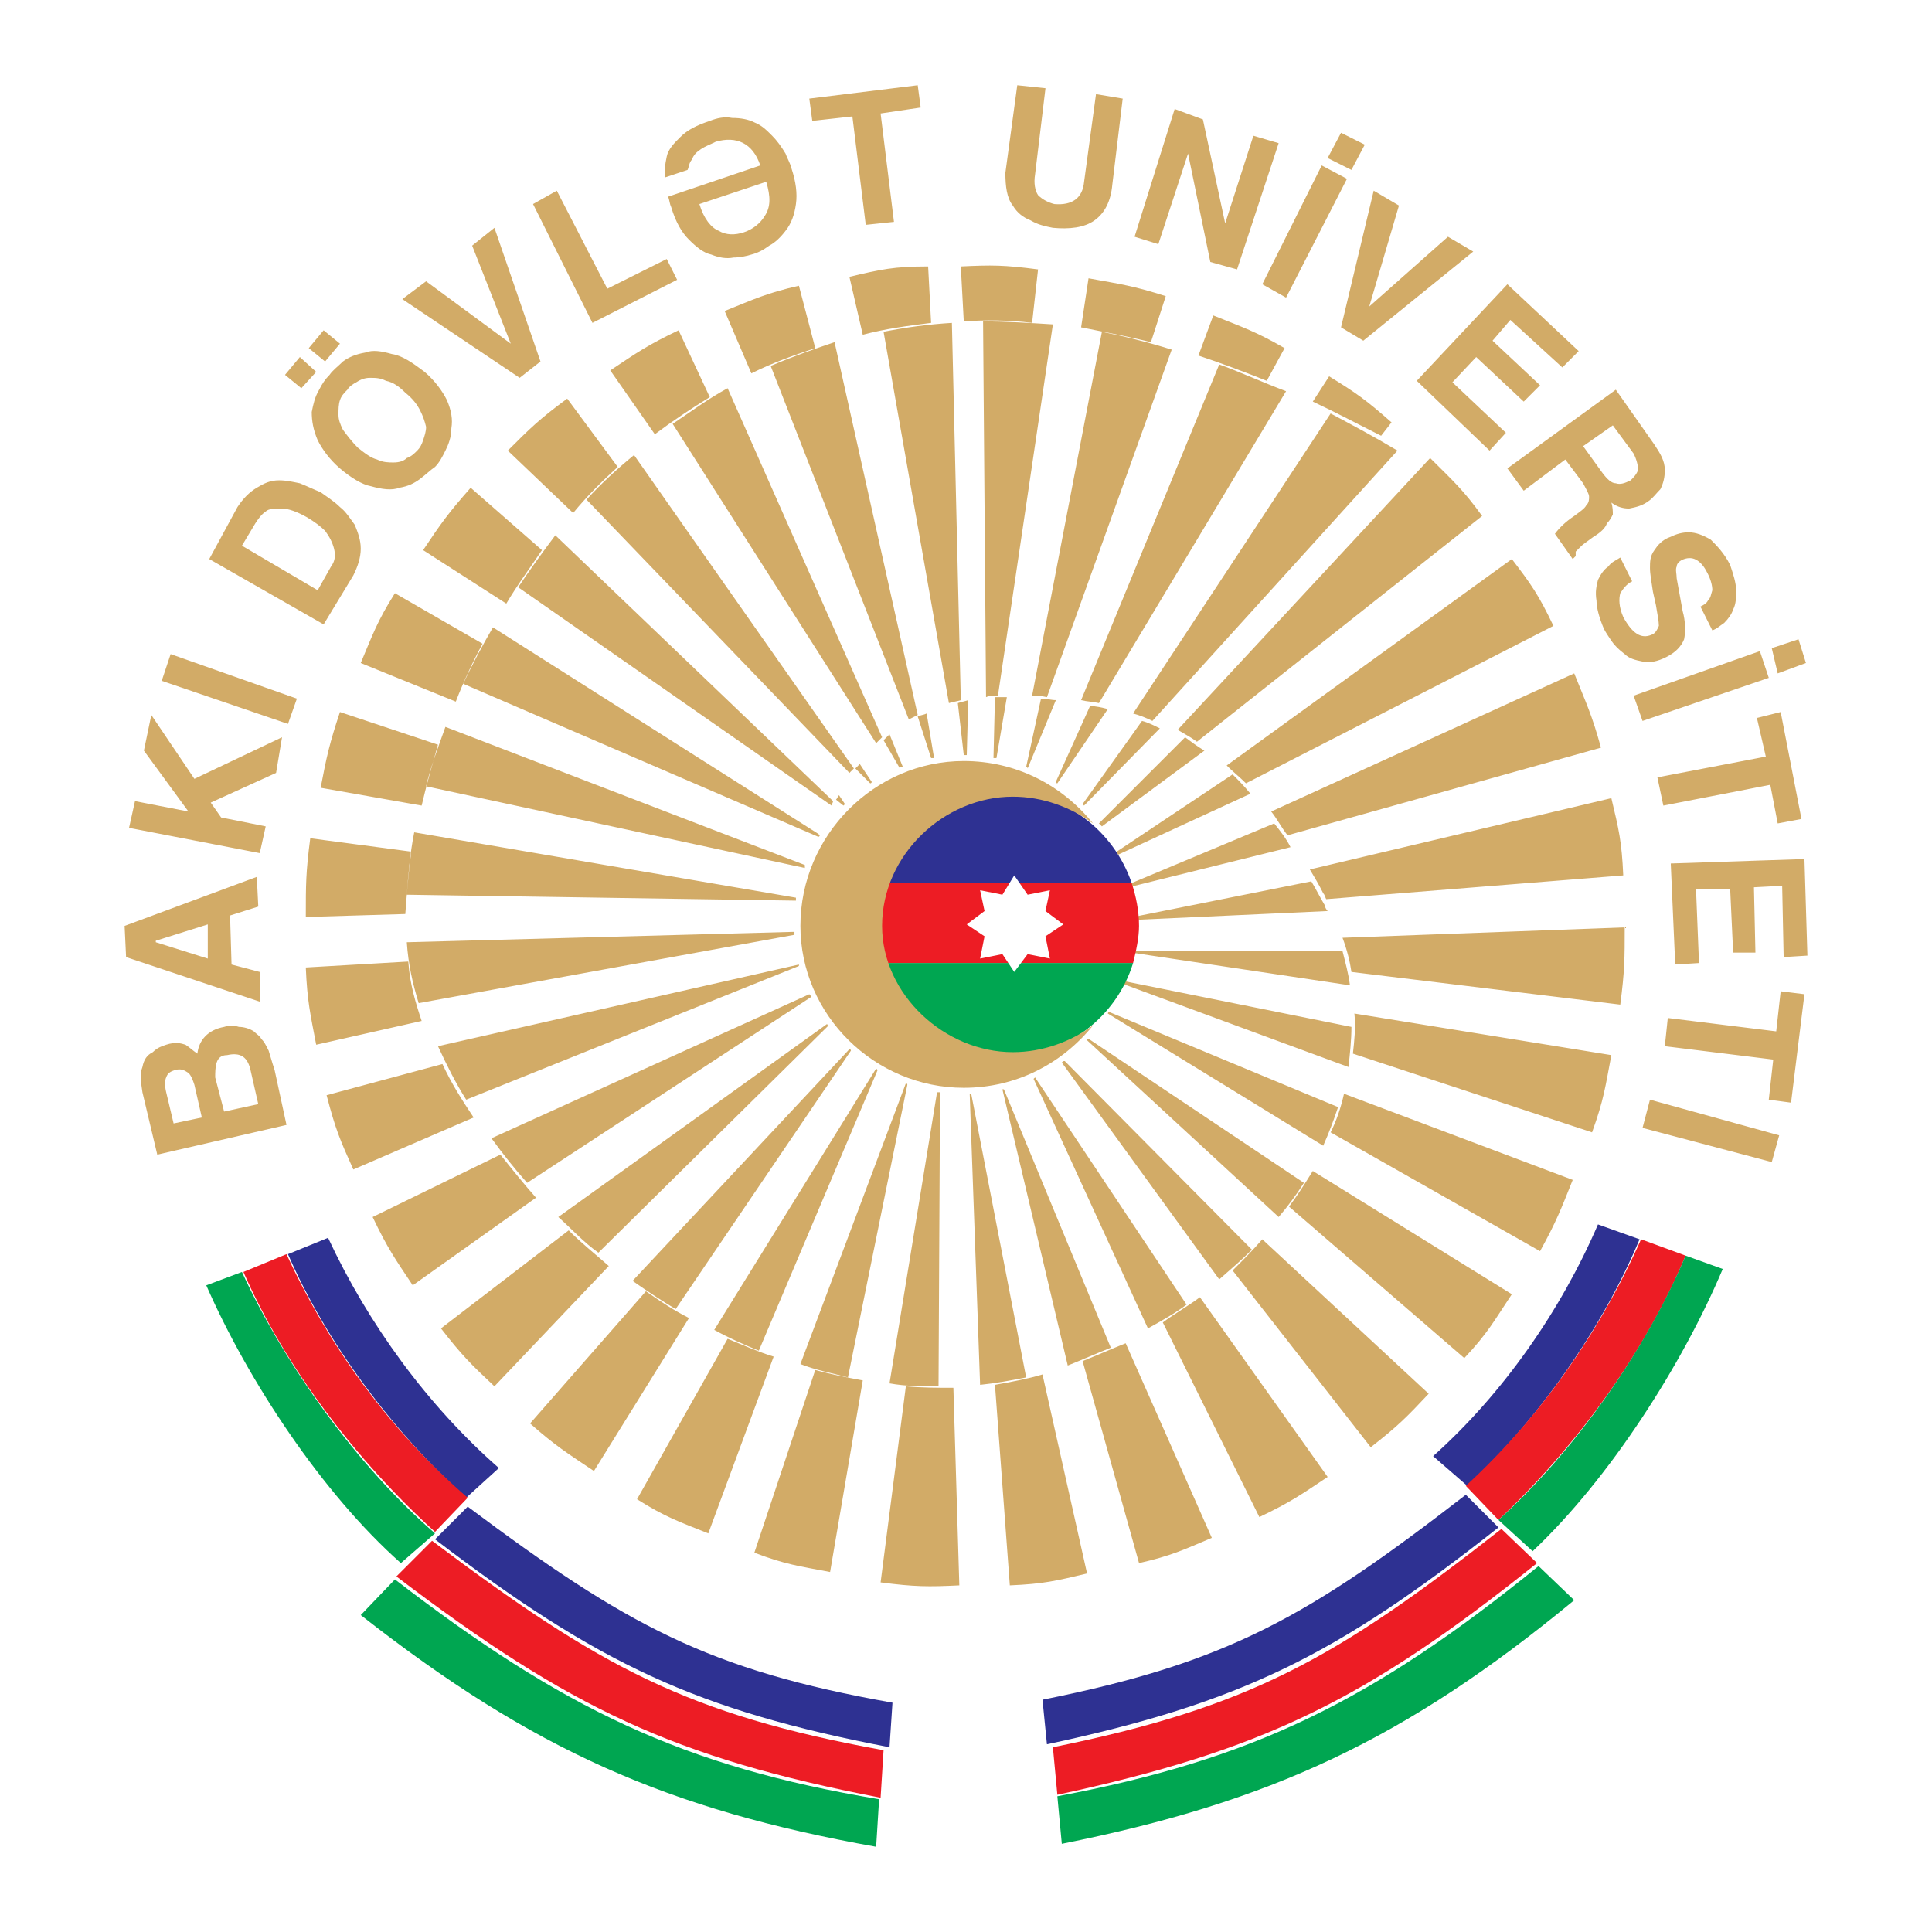 <?xml version="1.0" encoding="utf-8"?>
<!-- Generator: Adobe Illustrator 13.0.0, SVG Export Plug-In . SVG Version: 6.00 Build 14948)  -->
<!DOCTYPE svg PUBLIC "-//W3C//DTD SVG 1.0//EN" "http://www.w3.org/TR/2001/REC-SVG-20010904/DTD/svg10.dtd">
<svg version="1.0" id="Layer_1" xmlns="http://www.w3.org/2000/svg" xmlns:xlink="http://www.w3.org/1999/xlink" x="0px" y="0px"
	 width="192.756px" height="192.756px" viewBox="0 0 192.756 192.756" enable-background="new 0 0 192.756 192.756"
	 xml:space="preserve">
<g>
	<polygon fill-rule="evenodd" clip-rule="evenodd" fill="#FFFFFF" points="0,0 192.756,0 192.756,192.756 0,192.756 0,0 	"/>
	<path fill-rule="evenodd" clip-rule="evenodd" fill="#D2AB67" d="M99.12,75.633l0.147-6.076l0,0l0,0c0.445,0,0.89,0,1.186,0l0,0
		l0,0l-1.037,6.076l0,0l0,0C99.268,75.633,99.12,75.633,99.12,75.633L99.12,75.633L99.12,75.633L99.12,75.633L99.12,75.633
		L99.12,75.633L99.12,75.633L99.12,75.633z M102.38,76.521l1.481-6.816l0,0l0,0c0.592,0,1.037,0.148,1.482,0.148l0,0l0,0
		l-2.816,6.816l0,0l0,0C102.527,76.521,102.38,76.521,102.38,76.521L102.38,76.521L102.38,76.521L102.38,76.521L102.38,76.521
		L102.38,76.521L102.38,76.521L102.38,76.521z M105.344,78.003c0,0.149,0.148,0.149,0.148,0.149l0,0l0,0l5.037-7.41l0,0l0,0
		c-0.592-0.148-1.185-0.296-1.777-0.296l0,0l0,0L105.344,78.003L105.344,78.003L105.344,78.003L105.344,78.003L105.344,78.003
		L105.344,78.003z M108.01,80.226l5.928-8.298l0,0l0,0c0.593,0.148,1.187,0.445,1.779,0.741l0,0l0,0l-7.559,7.705l0,0l0,0
		C108.01,80.226,108.01,80.226,108.01,80.226L108.01,80.226L108.01,80.226L108.01,80.226L108.01,80.226L108.01,80.226L108.01,80.226
		L108.01,80.226z M84.153,80.374l-0.742-0.593l0,0l0,0c0.148-0.148,0.148-0.296,0.297-0.444l0,0l0,0l0.593,0.889l0,0l0,0
		C84.302,80.226,84.302,80.226,84.153,80.374L84.153,80.374L84.153,80.374L84.153,80.374L84.153,80.374L84.153,80.374L84.153,80.374
		L84.153,80.374z M86.82,78.152l-1.481-1.482l0,0l0,0c0.147-0.148,0.296-0.296,0.444-0.444l0,0l0,0l1.185,1.778l0,0l0,0
		C86.968,78.152,86.82,78.152,86.82,78.152L86.82,78.152L86.82,78.152L86.82,78.152L86.82,78.152L86.82,78.152L86.82,78.152
		L86.82,78.152z M89.784,76.669l-1.629-2.815l0,0l0,0c0.148-0.148,0.444-0.445,0.592-0.593l0,0l0,0l1.333,3.26l0,0l0,0
		C89.932,76.521,89.784,76.521,89.784,76.669L89.784,76.669L89.784,76.669L89.784,76.669L89.784,76.669L89.784,76.669L89.784,76.669
		L89.784,76.669z M92.896,75.633l-1.333-4.15l0,0l0,0c0.296-0.148,0.593-0.148,0.889-0.296l0,0l0,0l0.741,4.446l0,0l0,0
		C93.192,75.633,93.044,75.633,92.896,75.633L92.896,75.633L92.896,75.633L92.896,75.633L92.896,75.633L92.896,75.633L92.896,75.633
		L92.896,75.633z M96.156,75.336l-0.593-5.188l0,0l0,0c0.445-0.148,0.593-0.148,1.038-0.295l0,0l0,0l-0.148,5.483l0,0l0,0
		C96.452,75.336,96.304,75.336,96.156,75.336L96.156,75.336L96.156,75.336L96.156,75.336L96.156,75.336L96.156,75.336L96.156,75.336
		L96.156,75.336z M96.156,32.066l-0.296-5.483l0,0l0,0c3.111-0.148,4.298-0.148,7.706,0.296l0,0l0,0l-0.593,5.335l0,0l0,0
		C100.602,31.917,98.229,31.917,96.156,32.066L96.156,32.066L96.156,32.066L96.156,32.066L96.156,32.066L96.156,32.066
		L96.156,32.066L96.156,32.066z M107.862,32.659l0.741-4.891l0,0l0,0c3.26,0.593,4.445,0.741,7.705,1.779l0,0l0,0l-1.481,4.593l0,0
		l0,0C112.456,33.547,110.085,33.103,107.862,32.659L107.862,32.659L107.862,32.659L107.862,32.659L107.862,32.659L107.862,32.659
		L107.862,32.659L107.862,32.659z M119.568,35.474l1.482-4.001l0,0l0,0c2.964,1.186,4.298,1.63,7.113,3.26l0,0l0,0l-1.778,3.261l0,0
		l0,0C124.163,37.104,121.792,36.214,119.568,35.474L119.568,35.474L119.568,35.474L119.568,35.474L119.568,35.474L119.568,35.474
		L119.568,35.474L119.568,35.474z M130.979,40.067l1.63-2.519l0,0l0,0c2.667,1.63,3.705,2.371,6.224,4.594l0,0l0,0l-1.037,1.333l0,0
		l0,0C135.425,42.291,133.202,41.105,130.979,40.067L130.979,40.067L130.979,40.067L130.979,40.067L130.979,40.067L130.979,40.067
		L130.979,40.067L130.979,40.067z M117.494,72.817l25.192-27.118l0,0l0,0c2.222,2.223,3.26,3.112,5.186,5.779l0,0l0,0
		l-28.451,22.524l0,0l0,0C118.828,73.558,118.235,73.261,117.494,72.817L117.494,72.817L117.494,72.817L117.494,72.817
		L117.494,72.817L117.494,72.817L117.494,72.817L117.494,72.817z M122.385,76.373c0.592,0.593,1.333,1.186,1.927,1.779l0,0l0,0
		l30.674-15.708l0,0l0,0c-1.482-3.112-2.223-4.149-4.149-6.668l0,0l0,0L122.385,76.373L122.385,76.373L122.385,76.373
		L122.385,76.373L122.385,76.373L122.385,76.373z M126.83,80.967c0.593,0.742,1.037,1.63,1.631,2.371l0,0l0,0l31.266-8.743l0,0l0,0
		c-0.888-3.26-1.48-4.446-2.667-7.409l0,0l0,0L126.83,80.967L126.83,80.967L126.83,80.967L126.83,80.967L126.83,80.967
		L126.83,80.967z M130.684,86.746l30.081-7.113l0,0l0,0c0.741,3.112,1.037,4.298,1.186,7.707l0,0l0,0l-29.638,2.37l0,0l0,0
		c-0.147-0.296-0.147-0.444-0.296-0.593C131.572,88.229,131.128,87.488,130.684,86.746L130.684,86.746L130.684,86.746
		L130.684,86.746L130.684,86.746L130.684,86.746L130.684,86.746L130.684,86.746z M133.943,93.563l28.155-1.038l0,0l0,0
		c0,3.112,0,4.297-0.444,7.705l0,0l0,0l-26.822-3.26l0,0l0,0C134.685,95.934,134.388,94.748,133.943,93.563L133.943,93.563
		L133.943,93.563L133.943,93.563L133.943,93.563L133.943,93.563L133.943,93.563L133.943,93.563z M135.128,101.119l25.637,4.15l0,0
		l0,0c-0.593,3.111-0.741,4.445-1.926,7.705l0,0l0,0l-23.859-7.854l0,0l0,0C135.128,103.787,135.276,102.453,135.128,101.119
		L135.128,101.119L135.128,101.119L135.128,101.119L135.128,101.119L135.128,101.119L135.128,101.119L135.128,101.119z
		 M134.092,109.123c-0.297,1.332-0.741,2.666-1.335,3.852l0,0l0,0l20.895,11.855l0,0l0,0c1.631-2.965,2.075-4.15,3.26-7.113l0,0l0,0
		L134.092,109.123L134.092,109.123L134.092,109.123L134.092,109.123L134.092,109.123L134.092,109.123z M130.979,116.828
		l19.856,12.299l0,0l0,0c-1.777,2.666-2.371,3.852-4.741,6.371l0,0l0,0l-17.486-15.115l0,0l0,0
		C129.497,119.199,130.238,118.014,130.979,116.828L130.979,116.828L130.979,116.828L130.979,116.828L130.979,116.828
		L130.979,116.828L130.979,116.828L130.979,116.828z M125.94,123.645l16.598,15.41l0,0l0,0c-2.223,2.371-3.112,3.26-5.779,5.336l0,0
		l0,0l-13.782-17.635l0,0l0,0C124.015,125.719,125.052,124.682,125.94,123.645L125.94,123.645L125.94,123.645L125.94,123.645
		L125.94,123.645L125.94,123.645L125.94,123.645L125.94,123.645z M119.717,129.424c-1.185,0.889-2.52,1.631-3.704,2.518l0,0l0,0
		l9.632,19.414l0,0l0,0c3.111-1.482,4.148-2.223,6.816-4.002l0,0l0,0L119.717,129.424L119.717,129.424L119.717,129.424
		L119.717,129.424L119.717,129.424L119.717,129.424z M112.309,134.018l8.594,19.412l0,0l0,0c-2.814,1.186-4.001,1.779-7.261,2.52
		l0,0l0,0l-5.632-20.154l0,0l0,0C109.492,135.203,110.825,134.609,112.309,134.018L112.309,134.018L112.309,134.018L112.309,134.018
		L112.309,134.018L112.309,134.018L112.309,134.018L112.309,134.018z M104.009,137.129c-1.481,0.445-3.111,0.742-4.741,1.037l0,0
		l0,0l1.482,20.006l0,0l0,0c3.407-0.148,4.594-0.445,7.705-1.186l0,0l0,0L104.009,137.129L104.009,137.129L104.009,137.129
		L104.009,137.129L104.009,137.129L104.009,137.129z M95.119,138.463l0.593,19.709l0,0l0,0c-3.112,0.148-4.445,0.148-7.854-0.297
		l0,0l0,0l2.519-19.561l0,0l0,0C92.007,138.463,93.637,138.463,95.119,138.463L95.119,138.463L95.119,138.463L95.119,138.463
		L95.119,138.463L95.119,138.463L95.119,138.463L95.119,138.463z M86.079,137.723l-3.26,19.115l0,0l0,0
		c-3.112-0.592-4.445-0.74-7.557-1.926l0,0l0,0l6.076-18.227l0,0l0,0C82.967,137.129,84.45,137.426,86.079,137.723L86.079,137.723
		L86.079,137.723L86.079,137.723L86.079,137.723L86.079,137.723L86.079,137.723L86.079,137.723z M77.188,135.35
		c-1.481-0.443-3.112-1.184-4.593-1.777l0,0l0,0l-9.039,16.004l0,0l0,0c2.815,1.779,4.148,2.223,7.112,3.408l0,0l0,0L77.188,135.35
		L77.188,135.35L77.188,135.35L77.188,135.35L77.188,135.35L77.188,135.35z M68.742,131.498l-9.484,15.264l0,0l0,0
		c-2.667-1.779-3.853-2.52-6.372-4.742l0,0l0,0l11.558-13.189l0,0l0,0C65.927,129.867,67.26,130.758,68.742,131.498L68.742,131.498
		L68.742,131.498L68.742,131.498L68.742,131.498L68.742,131.498L68.742,131.498L68.742,131.498z M60.739,126.311
		c-1.333-1.184-2.667-2.221-4-3.557l0,0l0,0l-12.744,9.781l0,0l0,0c2.074,2.668,2.964,3.557,5.334,5.779l0,0l0,0L60.739,126.311
		L60.739,126.311L60.739,126.311L60.739,126.311L60.739,126.311L60.739,126.311z M53.479,119.494l-12.299,8.744l0,0l0,0
		c-1.779-2.668-2.52-3.705-4.002-6.816l0,0l0,0l12.744-6.225l0,0l0,0C51.108,116.68,52.293,118.162,53.479,119.494L53.479,119.494
		L53.479,119.494L53.479,119.494L53.479,119.494L53.479,119.494L53.479,119.494L53.479,119.494z M47.255,111.492
		c-1.186-1.777-2.223-3.408-3.112-5.334l0,0l0,0l-11.559,3.111l0,0l0,0c0.889,3.408,1.333,4.445,2.667,7.41l0,0l0,0L47.255,111.492
		L47.255,111.492L47.255,111.492L47.255,111.492L47.255,111.492L47.255,111.492z M42.068,101.859l-10.521,2.373l0,0l0,0
		c-0.593-3.113-0.89-4.299-1.038-7.706l0,0l0,0l10.225-0.593l0,0l0,0C40.883,98.156,41.476,100.082,42.068,101.859L42.068,101.859
		L42.068,101.859L42.068,101.859L42.068,101.859L42.068,101.859L42.068,101.859L42.068,101.859z M40.438,91.192l-9.928,0.297l0,0
		l0,0c0-3.26,0-4.446,0.444-7.854l0,0l0,0l10.077,1.334l0,0l0,0C40.735,87.19,40.586,89.265,40.438,91.192L40.438,91.192
		L40.438,91.192L40.438,91.192L40.438,91.192L40.438,91.192L40.438,91.192L40.438,91.192z M42.068,80.374l-10.077-1.778l0,0l0,0
		c0.593-3.112,0.889-4.446,1.926-7.558l0,0l0,0l9.78,3.26l0,0l0,0C43.105,76.373,42.513,78.448,42.068,80.374L42.068,80.374
		L42.068,80.374L42.068,80.374L42.068,80.374L42.068,80.374L42.068,80.374L42.068,80.374z M45.476,70.001l-9.484-3.852l0,0l0,0
		c1.186-2.815,1.631-4.15,3.409-6.966l0,0l0,0l8.743,5.039l0,0l0,0C47.107,66.149,46.217,68.075,45.476,70.001L45.476,70.001
		L45.476,70.001L45.476,70.001L45.476,70.001L45.476,70.001L45.476,70.001L45.476,70.001z M50.515,60.221
		c1.037-1.778,2.371-3.557,3.557-5.335l0,0l0,0l-7.113-6.224l0,0l0,0c-2.223,2.52-2.964,3.557-4.743,6.224l0,0l0,0L50.515,60.221
		L50.515,60.221L50.515,60.221L50.515,60.221L50.515,60.221L50.515,60.221z M57.184,51.182l-6.52-6.224l0,0l0,0
		c2.222-2.224,3.112-3.112,5.927-5.188l0,0l0,0l5.038,6.816l0,0l0,0C59.999,48.07,58.517,49.551,57.184,51.182L57.184,51.182
		L57.184,51.182L57.184,51.182L57.184,51.182L57.184,51.182L57.184,51.182L57.184,51.182z M65.333,43.328
		c1.778-1.333,3.557-2.52,5.482-3.705l0,0l0,0l-3.112-6.668l0,0l0,0c-3.112,1.482-4.148,2.223-6.816,4.001l0,0l0,0L65.333,43.328
		L65.333,43.328L65.333,43.328L65.333,43.328L65.333,43.328L65.333,43.328z M74.966,37.252l-2.667-6.224l0,0l0,0
		c2.964-1.185,4.149-1.778,7.409-2.519l0,0l0,0l1.631,6.224l0,0l0,0C79.115,35.474,77.04,36.214,74.966,37.252L74.966,37.252
		L74.966,37.252L74.966,37.252L74.966,37.252L74.966,37.252L74.966,37.252L74.966,37.252z M86.079,33.399l-1.333-5.779l0,0l0,0
		c3.112-0.741,4.445-1.037,7.854-1.037l0,0l0,0l0.296,5.631l0,0l0,0C90.525,32.51,88.303,32.807,86.079,33.399L86.079,33.399
		L86.079,33.399L86.079,33.399L86.079,33.399L86.079,33.399L86.079,33.399L86.079,33.399z M98.378,69.557
		c0.297-0.148,0.742-0.148,1.187-0.148l0,0l0,0l5.482-37.046l0,0l0,0c-2.371-0.148-4.742-0.296-6.965-0.296l0,0l0,0L98.378,69.557
		L98.378,69.557L98.378,69.557L98.378,69.557L98.378,69.557L98.378,69.557z M102.973,69.409c0.444,0,0.889,0,1.48,0.148l0,0l0,0
		l12.448-34.675l0,0l0,0c-2.371-0.742-4.741-1.334-6.964-1.779l0,0l0,0L102.973,69.409L102.973,69.409L102.973,69.409
		L102.973,69.409L102.973,69.409L102.973,69.409z M107.862,69.854c0.593,0.147,1.186,0.147,1.778,0.295l0,0l0,0l18.672-31.118l0,0
		l0,0c-2.372-0.889-4.595-1.927-6.669-2.668l0,0l0,0L107.862,69.854L107.862,69.854L107.862,69.854L107.862,69.854L107.862,69.854
		L107.862,69.854z M113.049,71.187c0.593,0.148,1.333,0.445,1.927,0.741l0,0l0,0l24.45-26.969l0,0l0,0
		c-2.223-1.334-4.446-2.52-6.669-3.705l0,0l0,0L113.049,71.187L113.049,71.187L113.049,71.187L113.049,71.187L113.049,71.187
		L113.049,71.187z M109.641,82.153l8.595-8.595l0,0l0,0c0.593,0.444,1.186,0.889,1.926,1.333l0,0l0,0l-10.224,7.558l0,0l0,0
		C109.789,82.301,109.789,82.301,109.641,82.153L109.641,82.153L109.641,82.153L109.641,82.153L109.641,82.153L109.641,82.153
		L109.641,82.153L109.641,82.153z M111.418,84.968c0,0.148,0.149,0.297,0.149,0.297l0,0l0,0l13.188-6.076l0,0l0,0
		c-0.593-0.741-1.187-1.334-1.779-1.927l0,0l0,0L111.418,84.968L111.418,84.968L111.418,84.968L111.418,84.968L111.418,84.968
		L111.418,84.968z M112.604,88.229l14.522-6.076l0,0l0,0c0.593,0.74,1.186,1.481,1.629,2.371l0,0l0,0l-16.151,4l0,0l0,0
		C112.604,88.377,112.604,88.229,112.604,88.229L112.604,88.229L112.604,88.229L112.604,88.229L112.604,88.229L112.604,88.229
		L112.604,88.229L112.604,88.229z M113.049,91.489c0,0.147,0,0.147,0,0.295l0,0l0,0l19.412-0.888l0,0l0,0
		c-0.148-0.148-0.296-0.445-0.296-0.593c-0.445-0.741-0.889-1.63-1.334-2.371l0,0l0,0L113.049,91.489L113.049,91.489L113.049,91.489
		L113.049,91.489L113.049,91.489L113.049,91.489z M112.901,94.896v0.148l0,0l0,0l21.783,3.26l0,0l0,0
		c-0.148-1.186-0.445-2.223-0.741-3.409l0,0l0,0H112.901L112.901,94.896L112.901,94.896L112.901,94.896L112.901,94.896
		L112.901,94.896z M112.012,97.859c0,0.148,0,0.148,0,0.297l0,0l0,0l22.524,8.299l0,0l0,0c0.148-1.334,0.296-2.668,0.296-4.002l0,0
		l0,0L112.012,97.859L112.012,97.859L112.012,97.859L112.012,97.859L112.012,97.859L112.012,97.859z M110.678,100.971l22.821,9.484
		l0,0l0,0c-0.445,1.334-0.89,2.52-1.482,3.854l0,0l0,0l-21.487-13.189l0,0l0,0C110.529,101.119,110.529,100.971,110.678,100.971
		L110.678,100.971L110.678,100.971L110.678,100.971L110.678,100.971L110.678,100.971L110.678,100.971L110.678,100.971z
		 M108.604,103.639c0,0-0.148,0-0.148,0.148l0,0l0,0l19.116,17.635l0,0l0,0c0.89-1.039,1.777-2.223,2.52-3.408l0,0l0,0
		L108.604,103.639L108.604,103.639L108.604,103.639L108.604,103.639L108.604,103.639L108.604,103.639z M106.232,105.861
		c-0.148,0-0.148,0-0.296,0.148l0,0l0,0l15.707,21.635l0,0l0,0c1.186-1.037,2.224-1.926,3.261-2.963l0,0l0,0L106.232,105.861
		L106.232,105.861L106.232,105.861L106.232,105.861L106.232,105.861L106.232,105.861z M103.269,107.492l15.115,22.672l0,0l0,0
		c-1.187,0.891-2.52,1.629-3.854,2.371l0,0l0,0l-11.41-24.896l0,0l0,0L103.269,107.492L103.269,107.492L103.269,107.492
		L103.269,107.492L103.269,107.492L103.269,107.492L103.269,107.492L103.269,107.492z M100.157,108.678h-0.148l0,0l0,0l6.521,27.562
		l0,0l0,0c1.48-0.594,2.815-1.186,4.296-1.779l0,0l0,0L100.157,108.678L100.157,108.678L100.157,108.678L100.157,108.678
		L100.157,108.678L100.157,108.678z M96.897,109.123l5.483,28.303l0,0l0,0c-1.482,0.297-3.112,0.592-4.595,0.74l0,0l0,0
		l-1.037-29.043l0,0l0,0H96.897L96.897,109.123L96.897,109.123L96.897,109.123L96.897,109.123L96.897,109.123L96.897,109.123
		L96.897,109.123z M93.786,108.975c-0.148,0-0.148,0-0.296,0l0,0l0,0l-4.743,29.043l0,0l0,0c1.63,0.297,3.26,0.297,4.891,0.297l0,0
		l0,0L93.786,108.975L93.786,108.975L93.786,108.975L93.786,108.975L93.786,108.975L93.786,108.975z M90.525,108.232
		c0-0.148-0.148-0.148-0.148-0.148l0,0l0,0l-10.521,28.008l0,0l0,0c1.482,0.594,3.112,0.889,4.743,1.334l0,0l0,0L90.525,108.232
		L90.525,108.232L90.525,108.232L90.525,108.232L90.525,108.232L90.525,108.232z M87.562,106.752l-11.854,28.006l0,0l0,0
		c-1.482-0.592-3.112-1.334-4.446-2.074l0,0l0,0l16.153-26.08l0,0l0,0L87.562,106.752L87.562,106.752L87.562,106.752L87.562,106.752
		L87.562,106.752L87.562,106.752L87.562,106.752L87.562,106.752z M84.895,104.824c0-0.148-0.148-0.148-0.148-0.148l0,0l0,0
		l-21.635,23.117l0,0l0,0c1.481,1.037,2.816,1.926,4.297,2.816l0,0l0,0L84.895,104.824L84.895,104.824L84.895,104.824
		L84.895,104.824L84.895,104.824L84.895,104.824z M82.671,102.305l-22.968,22.674l0,0l0,0c-1.482-1.039-2.667-2.371-4.001-3.557l0,0
		l0,0l26.822-19.266l0,0l0,0C82.523,102.156,82.523,102.305,82.671,102.305L82.671,102.305L82.671,102.305L82.671,102.305
		L82.671,102.305L82.671,102.305L82.671,102.305L82.671,102.305z M80.893,99.49c0-0.148,0-0.148-0.148-0.297l0,0l0,0l-31.712,14.373
		l0,0l0,0c1.186,1.631,2.371,3.113,3.557,4.447l0,0l0,0L80.893,99.49L80.893,99.49L80.893,99.49L80.893,99.49L80.893,99.49
		L80.893,99.49z M79.707,96.378l-33.193,13.337l0,0l0,0c-1.038-1.631-1.926-3.408-2.815-5.336l0,0l0,0l36.009-8.149l0,0l0,0
		C79.707,96.23,79.707,96.23,79.707,96.378L79.707,96.378L79.707,96.378L79.707,96.378L79.707,96.378L79.707,96.378L79.707,96.378
		L79.707,96.378z M79.263,93.266c0-0.148,0-0.296,0-0.296l0,0l0,0l-38.676,1.038l0,0l0,0c0.148,2.222,0.593,4.148,1.186,6.074l0,0
		l0,0L79.263,93.266L79.263,93.266L79.263,93.266L79.263,93.266L79.263,93.266L79.263,93.266z M79.411,89.858
		c0-0.148,0-0.148,0-0.296l0,0l0,0l0,0l0,0l0,0c0,0,0,0-0.148,0c0.148,0,0.148,0,0.148,0l0,0l0,0l-38.083-6.52l0,0l0,0
		c-0.445,2.224-0.593,4.298-0.741,6.224l0,0l0,0L79.411,89.858L79.411,89.858L79.411,89.858L79.411,89.858L79.411,89.858
		L79.411,89.858z M80.3,86.598c0-0.148,0-0.148,0-0.296l0,0l0,0l-35.86-13.78l0,0l0,0c-0.741,2.074-1.482,4-1.927,5.927l0,0l0,0
		L80.3,86.598L80.3,86.598L80.3,86.598L80.3,86.598L80.3,86.598L80.3,86.598z M81.634,83.486c0,0,0-0.148,0-0.296l0,0l0,0
		L49.181,62.592l0,0l0,0c-1.037,1.778-2.074,3.705-2.963,5.631l0,0l0,0L81.634,83.486L81.634,83.486L81.634,83.486L81.634,83.486z
		 M81.634,83.486L81.634,83.486L81.634,83.486L81.634,83.486c0,0,0-0.148,0-0.296l0,0l0,0l0.148,0.148l0,0l0,0
		C81.782,83.338,81.782,83.486,81.634,83.486L81.634,83.486L81.634,83.486L81.634,83.486L81.634,83.486L81.634,83.486L81.634,83.486
		L81.634,83.486z M82.967,80.374L51.7,58.591l0,0l0,0c1.186-1.778,2.372-3.408,3.705-5.186l0,0l0,0L83.116,79.93l0,0l0,0
		C83.116,80.078,82.967,80.226,82.967,80.374L82.967,80.374L82.967,80.374L82.967,80.374L82.967,80.374L82.967,80.374L82.967,80.374
		L82.967,80.374z M84.746,77.114c0.148-0.148,0.296-0.296,0.445-0.444l0,0l0,0L63.259,45.402l0,0l0,0
		c-1.63,1.333-3.26,2.816-4.743,4.445l0,0l0,0L84.746,77.114L84.746,77.114L84.746,77.114L84.746,77.114L84.746,77.114
		L84.746,77.114z M87.414,74.15l-20.302-31.86l0,0l0,0c1.779-1.185,3.557-2.52,5.483-3.556l0,0l0,0l15.412,34.823l0,0l0,0
		C87.71,73.854,87.562,74.002,87.414,74.15L87.414,74.15L87.414,74.15L87.414,74.15L87.414,74.15L87.414,74.15L87.414,74.15
		L87.414,74.15z M90.674,71.779c0.296-0.148,0.592-0.296,0.888-0.445l0,0l0,0L83.264,34.14l0,0l0,0
		c-2.222,0.742-4.297,1.482-6.372,2.371l0,0l0,0L90.674,71.779L90.674,71.779L90.674,71.779L90.674,71.779L90.674,71.779
		L90.674,71.779z M94.674,70.149c0.444-0.148,0.741-0.148,1.185-0.295l0,0l0,0L94.97,32.214l0,0l0,0
		c-2.371,0.148-4.593,0.444-6.816,0.888l0,0l0,0L94.674,70.149L94.674,70.149L94.674,70.149L94.674,70.149L94.674,70.149
		L94.674,70.149z M28.584,112.234l-12.893,2.963l-1.481-6.223l0,0l0,0c-0.148-1.039-0.296-1.779,0-2.52
		c0.148-0.742,0.444-1.186,1.037-1.482c0.444-0.445,0.89-0.594,1.334-0.74c0.889-0.297,1.481-0.148,1.926,0
		c0.445,0.295,0.742,0.592,1.186,0.889c0.148-1.334,1.037-2.371,2.667-2.668c0.445-0.148,1.038-0.148,1.481,0
		c0.444,0,1.037,0.148,1.482,0.445c0.296,0.297,0.593,0.445,0.741,0.74c0.296,0.297,0.445,0.594,0.74,1.186
		c0.148,0.445,0.296,1.037,0.593,1.928l0,0l0,0L28.584,112.234L28.584,112.234L28.584,112.234L28.584,112.234L28.584,112.234
		L28.584,112.234z M22.36,110.9l3.408-0.742l-0.742-3.258l0,0l0,0c-0.296-1.482-1.037-1.928-2.37-1.631
		c-0.593,0-0.89,0.297-1.038,0.74c-0.148,0.445-0.148,1.037-0.148,1.482l0,0l0,0L22.36,110.9L22.36,110.9L22.36,110.9L22.36,110.9
		L22.36,110.9L22.36,110.9z M17.321,112.086l2.816-0.594l-0.741-3.26l0,0l0,0c-0.148-0.445-0.296-0.889-0.593-1.186
		c-0.444-0.295-0.741-0.443-1.333-0.295c-0.444,0.148-0.741,0.295-0.889,0.74c-0.148,0.295-0.148,0.889,0,1.482l0,0l0,0
		L17.321,112.086L17.321,112.086L17.321,112.086L17.321,112.086L17.321,112.086L17.321,112.086z M23.101,96.23l2.816,0.741v2.963
		l-13.337-4.445l-0.148-3.112l13.189-4.889l0.148,2.963l-2.815,0.889L23.101,96.23L23.101,96.23L23.101,96.23L23.101,96.23
		L23.101,96.23L23.101,96.23z M15.543,94.008l5.187,1.629v-3.408l-5.187,1.63V94.008L15.543,94.008L15.543,94.008L15.543,94.008
		L15.543,94.008L15.543,94.008z M22.063,81.56l4.446,0.889l-0.593,2.668l-13.041-2.52l0.593-2.667l5.334,1.037l-4.445-6.076
		l0.741-3.557l4.298,6.372l8.743-4.149l-0.593,3.556l-6.521,2.964L22.063,81.56L22.063,81.56L22.063,81.56L22.063,81.56
		L22.063,81.56L22.063,81.56z M17.025,65.259l-0.889,2.667l12.596,4.298l0.889-2.52L17.025,65.259L17.025,65.259L17.025,65.259
		L17.025,65.259L17.025,65.259L17.025,65.259z M32.289,62.295l2.963-4.89l0,0l0,0c0.444-0.889,0.74-1.779,0.74-2.668
		c0-0.889-0.296-1.63-0.592-2.371c-0.445-0.593-0.889-1.333-1.482-1.777c-0.593-0.593-1.333-1.038-1.926-1.482
		c-0.741-0.296-1.334-0.593-2.075-0.889c-0.741-0.148-1.333-0.296-2.075-0.296c-0.889,0-1.481,0.296-2.222,0.74
		c-0.742,0.445-1.334,1.038-1.927,1.927l0,0l0,0l-2.815,5.186L32.289,62.295L32.289,62.295L32.289,62.295L32.289,62.295
		L32.289,62.295L32.289,62.295z M24.138,54.442l1.334-2.223l0,0l0,0c0.296-0.445,0.593-0.889,1.038-1.185
		c0.295-0.296,0.888-0.296,1.629-0.296c0.593,0,1.482,0.296,2.519,0.889c0.741,0.445,1.334,0.889,1.779,1.333
		c0.444,0.593,0.74,1.186,0.889,1.778c0.148,0.593,0.148,1.186-0.296,1.779l0,0l0,0l-1.333,2.371L24.138,54.442L24.138,54.442
		L24.138,54.442L24.138,54.442L24.138,54.442L24.138,54.442z M33.918,46.736c-1.038-0.889-1.778-1.926-2.222-2.815
		c-0.445-1.038-0.593-1.926-0.593-2.815c0.148-0.742,0.296-1.482,0.741-2.223c0.296-0.593,0.593-1.038,1.037-1.482
		c0.296-0.445,0.889-0.889,1.334-1.334c0.593-0.444,1.334-0.74,2.223-0.889c0.741-0.296,1.631-0.148,2.667,0.148
		c1.037,0.148,2.075,0.888,3.26,1.777c1.037,0.89,1.779,1.927,2.223,2.816c0.445,1.037,0.593,1.927,0.445,2.815
		c0,0.889-0.296,1.631-0.593,2.224c-0.296,0.592-0.593,1.185-1.038,1.629c-0.444,0.297-0.889,0.742-1.481,1.186
		c-0.593,0.445-1.186,0.741-2.075,0.889c-0.741,0.296-1.777,0.148-2.815-0.148C36.141,48.366,34.956,47.625,33.918,46.736
		L33.918,46.736L33.918,46.736L33.918,46.736L33.918,46.736L33.918,46.736L33.918,46.736L33.918,46.736z M35.696,44.662
		c0.741,0.593,1.333,1.037,1.927,1.185c0.593,0.296,1.186,0.296,1.629,0.296c0.593,0,1.037-0.148,1.334-0.444
		c0.445-0.148,0.741-0.444,1.038-0.74c0.296-0.297,0.444-0.593,0.592-1.038c0.148-0.445,0.296-0.889,0.296-1.334
		c-0.148-0.592-0.296-1.037-0.592-1.63c-0.296-0.593-0.741-1.186-1.482-1.778c-0.593-0.592-1.186-1.037-1.926-1.185
		c-0.593-0.297-1.038-0.297-1.63-0.297c-0.445,0-0.89,0.148-1.333,0.445c-0.296,0.148-0.741,0.445-0.889,0.741
		c-0.297,0.296-0.593,0.592-0.741,1.037c-0.148,0.444-0.148,0.889-0.148,1.482c0,0.444,0.148,0.889,0.445,1.481
		C34.659,43.476,35.104,44.068,35.696,44.662L35.696,44.662L35.696,44.662L35.696,44.662L35.696,44.662L35.696,44.662L35.696,44.662
		L35.696,44.662z M29.917,35.623L28.436,37.4l1.629,1.334l1.482-1.631L29.917,35.623L29.917,35.623L29.917,35.623L29.917,35.623
		L29.917,35.623L29.917,35.623z M32.289,32.955l-1.483,1.778l1.631,1.333l1.481-1.778L32.289,32.955L32.289,32.955L32.289,32.955
		L32.289,32.955L32.289,32.955L32.289,32.955z M50.959,34.289L50.959,34.289l-8.447-6.224l-2.371,1.779l11.707,7.853l2.075-1.63
		L49.329,22.73l-2.222,1.778L50.959,34.289L50.959,34.289L50.959,34.289L50.959,34.289L50.959,34.289L50.959,34.289z M55.553,19.025
		l5.039,9.78l5.927-2.963l1.037,2.074l-8.447,4.298l-5.927-11.855L55.553,19.025L55.553,19.025L55.553,19.025L55.553,19.025
		L55.553,19.025L55.553,19.025z M76.447,18.136l-6.668,2.224l0,0l0,0c0.444,1.481,1.185,2.371,1.927,2.667
		c0.741,0.445,1.629,0.445,2.519,0.148c0.889-0.296,1.63-0.89,2.075-1.63C76.892,20.655,76.892,19.618,76.447,18.136L76.447,18.136
		L76.447,18.136L76.447,18.136L76.447,18.136L76.447,18.136L76.447,18.136L76.447,18.136z M75.855,16.506l-9.188,3.112l0,0l0,0
		c0.148,0.445,0.148,0.742,0.296,1.038c0.445,1.482,1.037,2.52,1.779,3.26c0.741,0.741,1.481,1.334,2.222,1.482
		c0.742,0.296,1.482,0.445,2.223,0.296c0.593,0,1.333-0.148,1.779-0.296c0.593-0.148,1.185-0.444,1.778-0.889
		c0.593-0.296,1.186-0.889,1.63-1.481c0.593-0.741,0.889-1.63,1.037-2.667c0.148-1.038,0-2.224-0.444-3.557
		c-0.148-0.593-0.444-1.038-0.593-1.482c-0.444-0.741-0.89-1.333-1.334-1.778c-0.592-0.593-1.037-1.038-1.777-1.334
		c-0.593-0.296-1.334-0.444-2.223-0.444c-0.741-0.148-1.481,0-2.223,0.296c-1.333,0.445-2.222,0.889-2.963,1.631
		c-0.593,0.593-1.185,1.185-1.333,1.926c-0.148,0.741-0.296,1.482-0.148,2.075l0,0l0,0l2.223-0.74l0,0l0,0
		c0.148-0.296,0.148-0.742,0.445-1.038c0.148-0.444,0.444-0.741,0.889-1.037c0.444-0.297,0.889-0.445,1.481-0.741
		C73.483,13.542,75.114,14.284,75.855,16.506L75.855,16.506L75.855,16.506L75.855,16.506L75.855,16.506L75.855,16.506L75.855,16.506
		L75.855,16.506z M87.858,11.32l1.333,10.817l-2.815,0.296l-1.333-10.817l-4.001,0.444l-0.297-2.223l10.817-1.333l0.296,2.224
		L87.858,11.32L87.858,11.32L87.858,11.32L87.858,11.32L87.858,11.32L87.858,11.32z M112.012,9.837l-1.038,8.595l0,0l0,0
		c-0.148,1.631-0.741,2.816-1.777,3.557c-1.038,0.741-2.52,0.89-4.149,0.741c-0.741-0.148-1.481-0.297-2.223-0.741
		c-0.741-0.296-1.334-0.741-1.778-1.481c-0.593-0.741-0.741-1.927-0.741-3.26l0,0l0,0l1.186-8.743l2.815,0.296l-1.037,8.595l0,0l0,0
		c-0.148,0.889,0,1.629,0.297,2.074c0.443,0.445,1.036,0.742,1.629,0.89c1.778,0.148,2.815-0.593,2.964-2.224l0,0l0,0l1.187-8.743
		L112.012,9.837L112.012,9.837L112.012,9.837L112.012,9.837L112.012,9.837L112.012,9.837z M122.236,22.285l2.815-8.743l2.52,0.741
		l-4.149,12.595l-2.668-0.74l-2.222-10.818l0,0l-2.964,9.04l-2.372-0.741l4.001-12.744l2.816,1.037L122.236,22.285L122.236,22.285
		L122.236,22.285L122.236,22.285L122.236,22.285L122.236,22.285L122.236,22.285z M134.388,17.839l-2.52-1.333l-5.928,11.855
		l2.372,1.334L134.388,17.839L134.388,17.839L134.388,17.839L134.388,17.839L134.388,17.839L134.388,17.839z M136.61,30.583
		l7.854-6.964l2.52,1.481l-10.966,8.891l-2.223-1.333l3.26-13.634l2.52,1.482L136.61,30.583L136.61,30.583L136.61,30.583
		L136.61,30.583L136.61,30.583L136.61,30.583L136.61,30.583z M157.504,35.03l-7.112-6.669l-9.04,9.633l7.262,6.965l1.63-1.779
		l-5.335-5.038l2.371-2.519l4.742,4.445l1.63-1.629l-4.741-4.446l1.777-2.074l5.188,4.742L157.504,35.03L157.504,35.03
		L157.504,35.03L157.504,35.03L157.504,35.03L157.504,35.03z M150.392,46.736l10.818-7.854l3.853,5.483l0,0l0,0
		c0.592,0.889,1.036,1.629,1.036,2.519c0,0.741-0.147,1.334-0.444,1.926c-0.443,0.444-0.74,0.889-1.185,1.186
		c-0.594,0.445-1.187,0.593-1.927,0.741c-0.593,0-1.186-0.148-1.778-0.593c0.147,0.445,0.147,0.89,0.147,1.186
		c-0.147,0.296-0.296,0.592-0.593,0.889c-0.147,0.445-0.593,0.889-1.333,1.334c-0.593,0.445-1.037,0.741-1.186,0.889
		c-0.297,0.296-0.444,0.444-0.593,0.592c0,0.148,0,0.296,0,0.445l0,0l0,0l-0.297,0.296l-1.777-2.519l0,0l0,0
		c0.444-0.593,1.037-1.186,1.926-1.778c0.593-0.444,1.038-0.741,1.187-1.037c0.296-0.297,0.296-0.593,0.296-0.89
		s-0.296-0.741-0.593-1.333l0,0l0,0l-1.778-2.372l-4.149,3.112L150.392,46.736L150.392,46.736L150.392,46.736L150.392,46.736
		L150.392,46.736L150.392,46.736z M157.949,44.514l1.926,2.667l0,0l0,0c0.444,0.593,0.89,1.038,1.335,1.038
		c0.444,0.148,0.889,0,1.48-0.296c0.297-0.296,0.593-0.593,0.741-1.038c0-0.445-0.148-1.038-0.444-1.63l0,0l0,0l-2.075-2.816
		L157.949,44.514L157.949,44.514L157.949,44.514L157.949,44.514L157.949,44.514L157.949,44.514z M161.654,55.627
		c-0.444,0.296-0.89,0.444-1.187,0.89c-0.444,0.296-0.741,0.741-1.036,1.333c-0.148,0.593-0.297,1.185-0.148,2.075
		c0,0.741,0.296,1.778,0.74,2.816c0.148,0.296,0.444,0.741,0.741,1.185c0.297,0.444,0.741,0.889,1.334,1.334
		c0.444,0.444,1.037,0.593,1.777,0.741c0.742,0.148,1.482,0,2.371-0.445c0.89-0.444,1.482-1.037,1.779-1.777
		c0.147-0.741,0.147-1.779-0.148-2.816l0,0l0,0l-0.593-3.26l0,0l0,0c0-0.444-0.148-0.889,0-1.185c0-0.297,0.296-0.593,0.741-0.741
		c0.444-0.148,0.889-0.148,1.333,0.148s0.741,0.741,1.038,1.334c0.296,0.592,0.444,1.185,0.444,1.629
		c-0.148,0.444-0.148,0.741-0.444,1.038c-0.148,0.296-0.445,0.445-0.742,0.593l0,0l0,0l1.187,2.371l0,0l0,0
		c0.444-0.148,0.741-0.445,1.185-0.742c0.444-0.444,0.741-0.889,0.89-1.333c0.297-0.592,0.297-1.185,0.297-1.926
		s-0.297-1.629-0.594-2.519c-0.593-1.186-1.333-1.926-1.926-2.519c-0.741-0.444-1.482-0.741-2.223-0.741
		c-0.593,0-1.186,0.148-1.779,0.445c-0.889,0.296-1.333,0.889-1.629,1.333c-0.444,0.593-0.444,1.185-0.444,1.778
		s0.147,1.333,0.296,2.371l0,0l0,0l0.297,1.334l0,0l0,0c0.147,0.888,0.296,1.629,0.296,2.074c-0.148,0.297-0.296,0.742-0.741,0.89
		c-1.037,0.444-1.927-0.148-2.815-1.779c-0.444-1.037-0.444-1.778-0.296-2.372c0.296-0.444,0.593-0.889,1.185-1.185l0,0l0,0
		L161.654,55.627L161.654,55.627L161.654,55.627L161.654,55.627L161.654,55.627L161.654,55.627z M176.473,67.63l-12.597,4.298
		l-0.889-2.519l12.596-4.446L176.473,67.63L176.473,67.63L176.473,67.63L176.473,67.63L176.473,67.63L176.473,67.63z M176.621,78.3
		l0.741,3.853l2.37-0.444l-2.074-10.67l-2.371,0.593l0.889,3.853l-10.817,2.074l0.593,2.815L176.621,78.3L176.621,78.3L176.621,78.3
		L176.621,78.3L176.621,78.3L176.621,78.3z M180.325,95.341l-2.37,0.148l-0.148-7.112l-2.816,0.147l0.148,6.52h-2.223l-0.297-6.372
		h-3.408l0.297,7.409l-2.371,0.148l-0.445-10.077l13.338-0.444L180.325,95.341L180.325,95.341L180.325,95.341L180.325,95.341
		L180.325,95.341L180.325,95.341z M176.917,105.713l-10.818-1.334l0.297-2.814l10.818,1.334l0.444-4.002l2.371,0.297l-1.335,10.818
		l-2.222-0.297L176.917,105.713L176.917,105.713L176.917,105.713L176.917,105.713L176.917,105.713L176.917,105.713z M176.77,115.939
		l0.74-2.668l-12.892-3.557l-0.742,2.816L176.77,115.939L176.77,115.939L176.77,115.939L176.77,115.939L176.77,115.939
		L176.77,115.939z M133.795,13.246l2.37,1.185l-1.333,2.52l-2.371-1.186L133.795,13.246L133.795,13.246L133.795,13.246
		L133.795,13.246L133.795,13.246L133.795,13.246z M179.437,63.778l0.741,2.371l-2.815,1.037l-0.593-2.519L179.437,63.778
		L179.437,63.778L179.437,63.778L179.437,63.778z"/>
	<path fill-rule="evenodd" clip-rule="evenodd" fill="#2E3192" d="M49.773,146.465l-3.26,2.965l0,0l0,0
		c-7.261-6.521-13.929-15.412-17.782-24.303l0,0l0,0l4.001-1.631l0,0l0,0C36.733,132.09,42.661,140.24,49.773,146.465
		L49.773,146.465L49.773,146.465L49.773,146.465L49.773,146.465L49.773,146.465z"/>
	<path fill-rule="evenodd" clip-rule="evenodd" fill="#ED1C24" d="M46.662,149.43l-3.26,3.406l0,0l0,0
		c-7.853-7.111-14.966-16.447-19.116-25.932l0,0l0,0l4.298-1.777l0,0l0,0C32.88,134.461,38.957,142.76,46.662,149.43L46.662,149.43
		L46.662,149.43L46.662,149.43L46.662,149.43L46.662,149.43z"/>
	<path fill-rule="evenodd" clip-rule="evenodd" fill="#00A651" d="M43.401,152.984l-3.408,2.965l0,0l0,0
		c-7.854-6.965-15.263-18.227-19.413-27.711l0,0l0,0l3.557-1.334l0,0l0,0C28.436,136.24,35.696,146.316,43.401,152.984
		L43.401,152.984L43.401,152.984L43.401,152.984L43.401,152.984L43.401,152.984z"/>
	<path fill-rule="evenodd" clip-rule="evenodd" fill="#2E3192" d="M89.043,169.877l-0.296,4.447l0,0l0,0
		c-19.264-3.705-29.044-8.299-45.345-20.746l0,0l0,0l3.26-3.262l0,0l0,0C62.518,162.172,70.668,166.617,89.043,169.877
		L89.043,169.877L89.043,169.877L89.043,169.877L89.043,169.877L89.043,169.877z"/>
	<path fill-rule="evenodd" clip-rule="evenodd" fill="#ED1C24" d="M88.154,174.621l-0.296,4.74l0,0l0,0
		c-20.598-4-30.971-8.891-48.309-22.08l0,0l0,0l3.557-3.557l0,0l0,0C59.851,166.32,68.594,171.064,88.154,174.621L88.154,174.621
		L88.154,174.621L88.154,174.621L88.154,174.621L88.154,174.621z"/>
	<path fill-rule="evenodd" clip-rule="evenodd" fill="#00A651" d="M87.71,179.51l-0.296,4.742l0,0l0,0
		c-20.746-3.705-34.231-9.631-51.421-23.117l0,0l0,0l3.409-3.557l0,0l0,0C56.146,170.471,68.148,176.25,87.71,179.51L87.71,179.51
		L87.71,179.51L87.71,179.51L87.71,179.51L87.71,179.51z"/>
	<path fill-rule="evenodd" clip-rule="evenodd" fill="#2E3192" d="M142.982,145.279l3.408,2.963l0,0l0,0
		c7.112-6.668,13.484-15.707,17.189-24.598l0,0l0,0l-4.148-1.482l0,0l0,0C155.727,130.758,149.947,139.055,142.982,145.279
		L142.982,145.279L142.982,145.279L142.982,145.279L142.982,145.279L142.982,145.279z"/>
	<path fill-rule="evenodd" clip-rule="evenodd" fill="#ED1C24" d="M146.243,148.242l3.26,3.408l0,0l0,0
		c7.705-7.26,14.67-16.744,18.671-26.375l0,0l0,0l-4.445-1.631l0,0l0,0C159.579,132.979,153.651,141.426,146.243,148.242
		L146.243,148.242L146.243,148.242L146.243,148.242L146.243,148.242L146.243,148.242z"/>
	<path fill-rule="evenodd" clip-rule="evenodd" fill="#00A651" d="M149.503,151.65l3.408,3.113l0,0l0,0
		c7.705-7.262,14.967-18.672,18.967-28.156l0,0l0,0l-3.704-1.332l0,0l0,0C164.173,134.758,157.06,144.834,149.503,151.65
		L149.503,151.65L149.503,151.65L149.503,151.65L149.503,151.65L149.503,151.65z"/>
	<path fill-rule="evenodd" clip-rule="evenodd" fill="#2E3192" d="M104.009,169.582l0.444,4.445l0,0l0,0
		c19.414-4.15,28.897-8.891,45.05-21.635l0,0l0,0l-3.26-3.26l0,0l0,0C130.535,161.283,122.532,165.877,104.009,169.582
		L104.009,169.582L104.009,169.582L104.009,169.582L104.009,169.582L104.009,169.582z"/>
	<path fill-rule="evenodd" clip-rule="evenodd" fill="#ED1C24" d="M105.047,174.324l0.445,4.74l0,0l0,0
		c20.597-4.443,30.822-9.482,47.863-23.115l0,0l0,0l-3.557-3.408l0,0l0,0C133.351,165.434,124.756,170.322,105.047,174.324
		L105.047,174.324L105.047,174.324L105.047,174.324L105.047,174.324L105.047,174.324z"/>
	<path fill-rule="evenodd" clip-rule="evenodd" fill="#00A651" d="M105.492,179.213l0.444,4.744l0,0l0,0
		c20.745-4.15,34.23-10.373,51.123-24.305l0,0l0,0l-3.557-3.406l0,0l0,0C137.055,169.582,125.2,175.51,105.492,179.213
		L105.492,179.213L105.492,179.213L105.492,179.213L105.492,179.213L105.492,179.213z"/>
	<path fill-rule="evenodd" clip-rule="evenodd" fill="#ED1C24" d="M88.006,96.082v-0.148c-0.593-2.222-0.593-4.742,0-7.261
		c0-0.148,0.148-0.444,0.148-0.592l0,0l0,0h24.747l0,0l0,0c0.443,1.333,0.74,2.816,0.74,4.297c0,1.187-0.297,2.519-0.593,3.705l0,0
		l0,0H88.006L88.006,96.082L88.006,96.082L88.006,96.082z"/>
	<path fill-rule="evenodd" clip-rule="evenodd" fill="#2E3192" d="M88.154,88.08c1.778-5.187,6.668-9.039,12.299-9.039
		c5.779,0,10.669,3.852,12.448,9.039l0,0l0,0H88.154L88.154,88.08L88.154,88.08L88.154,88.08z"/>
	<path fill-rule="evenodd" clip-rule="evenodd" fill="#00A651" d="M100.453,105.418c-5.779,0-10.817-4.002-12.447-9.336l0,0l0,0
		h25.042l0,0l0,0C111.418,101.416,106.381,105.418,100.453,105.418L100.453,105.418L100.453,105.418L100.453,105.418
		L100.453,105.418L100.453,105.418z"/>
	<path fill-rule="evenodd" clip-rule="evenodd" fill="#D2AB67" d="M96.156,108.529c-8.891,0-16.3-7.262-16.3-16.152
		c0-9.039,7.41-16.448,16.3-16.448c5.186,0,9.781,2.371,12.892,6.224c-2.223-1.63-5.039-2.668-8.002-2.668
		c-6.816,0-13.04,5.78-13.04,12.892c0,6.816,6.224,12.596,13.04,12.596c2.963,0,5.779-1.037,8.002-2.668
		C105.937,106.158,101.342,108.529,96.156,108.529L96.156,108.529L96.156,108.529L96.156,108.529L96.156,108.529L96.156,108.529z"/>
	<polygon fill-rule="evenodd" clip-rule="evenodd" fill="#FFFFFF" points="101.193,87.339 102.527,89.265 104.75,88.821 
		104.306,90.896 106.084,92.229 104.306,93.415 104.75,95.637 102.527,95.193 101.193,96.971 100.009,95.193 97.785,95.637 
		98.229,93.415 96.452,92.229 98.229,90.896 97.785,88.821 100.009,89.265 101.193,87.339 101.193,87.339 101.193,87.339 	"/>
</g>
</svg>
